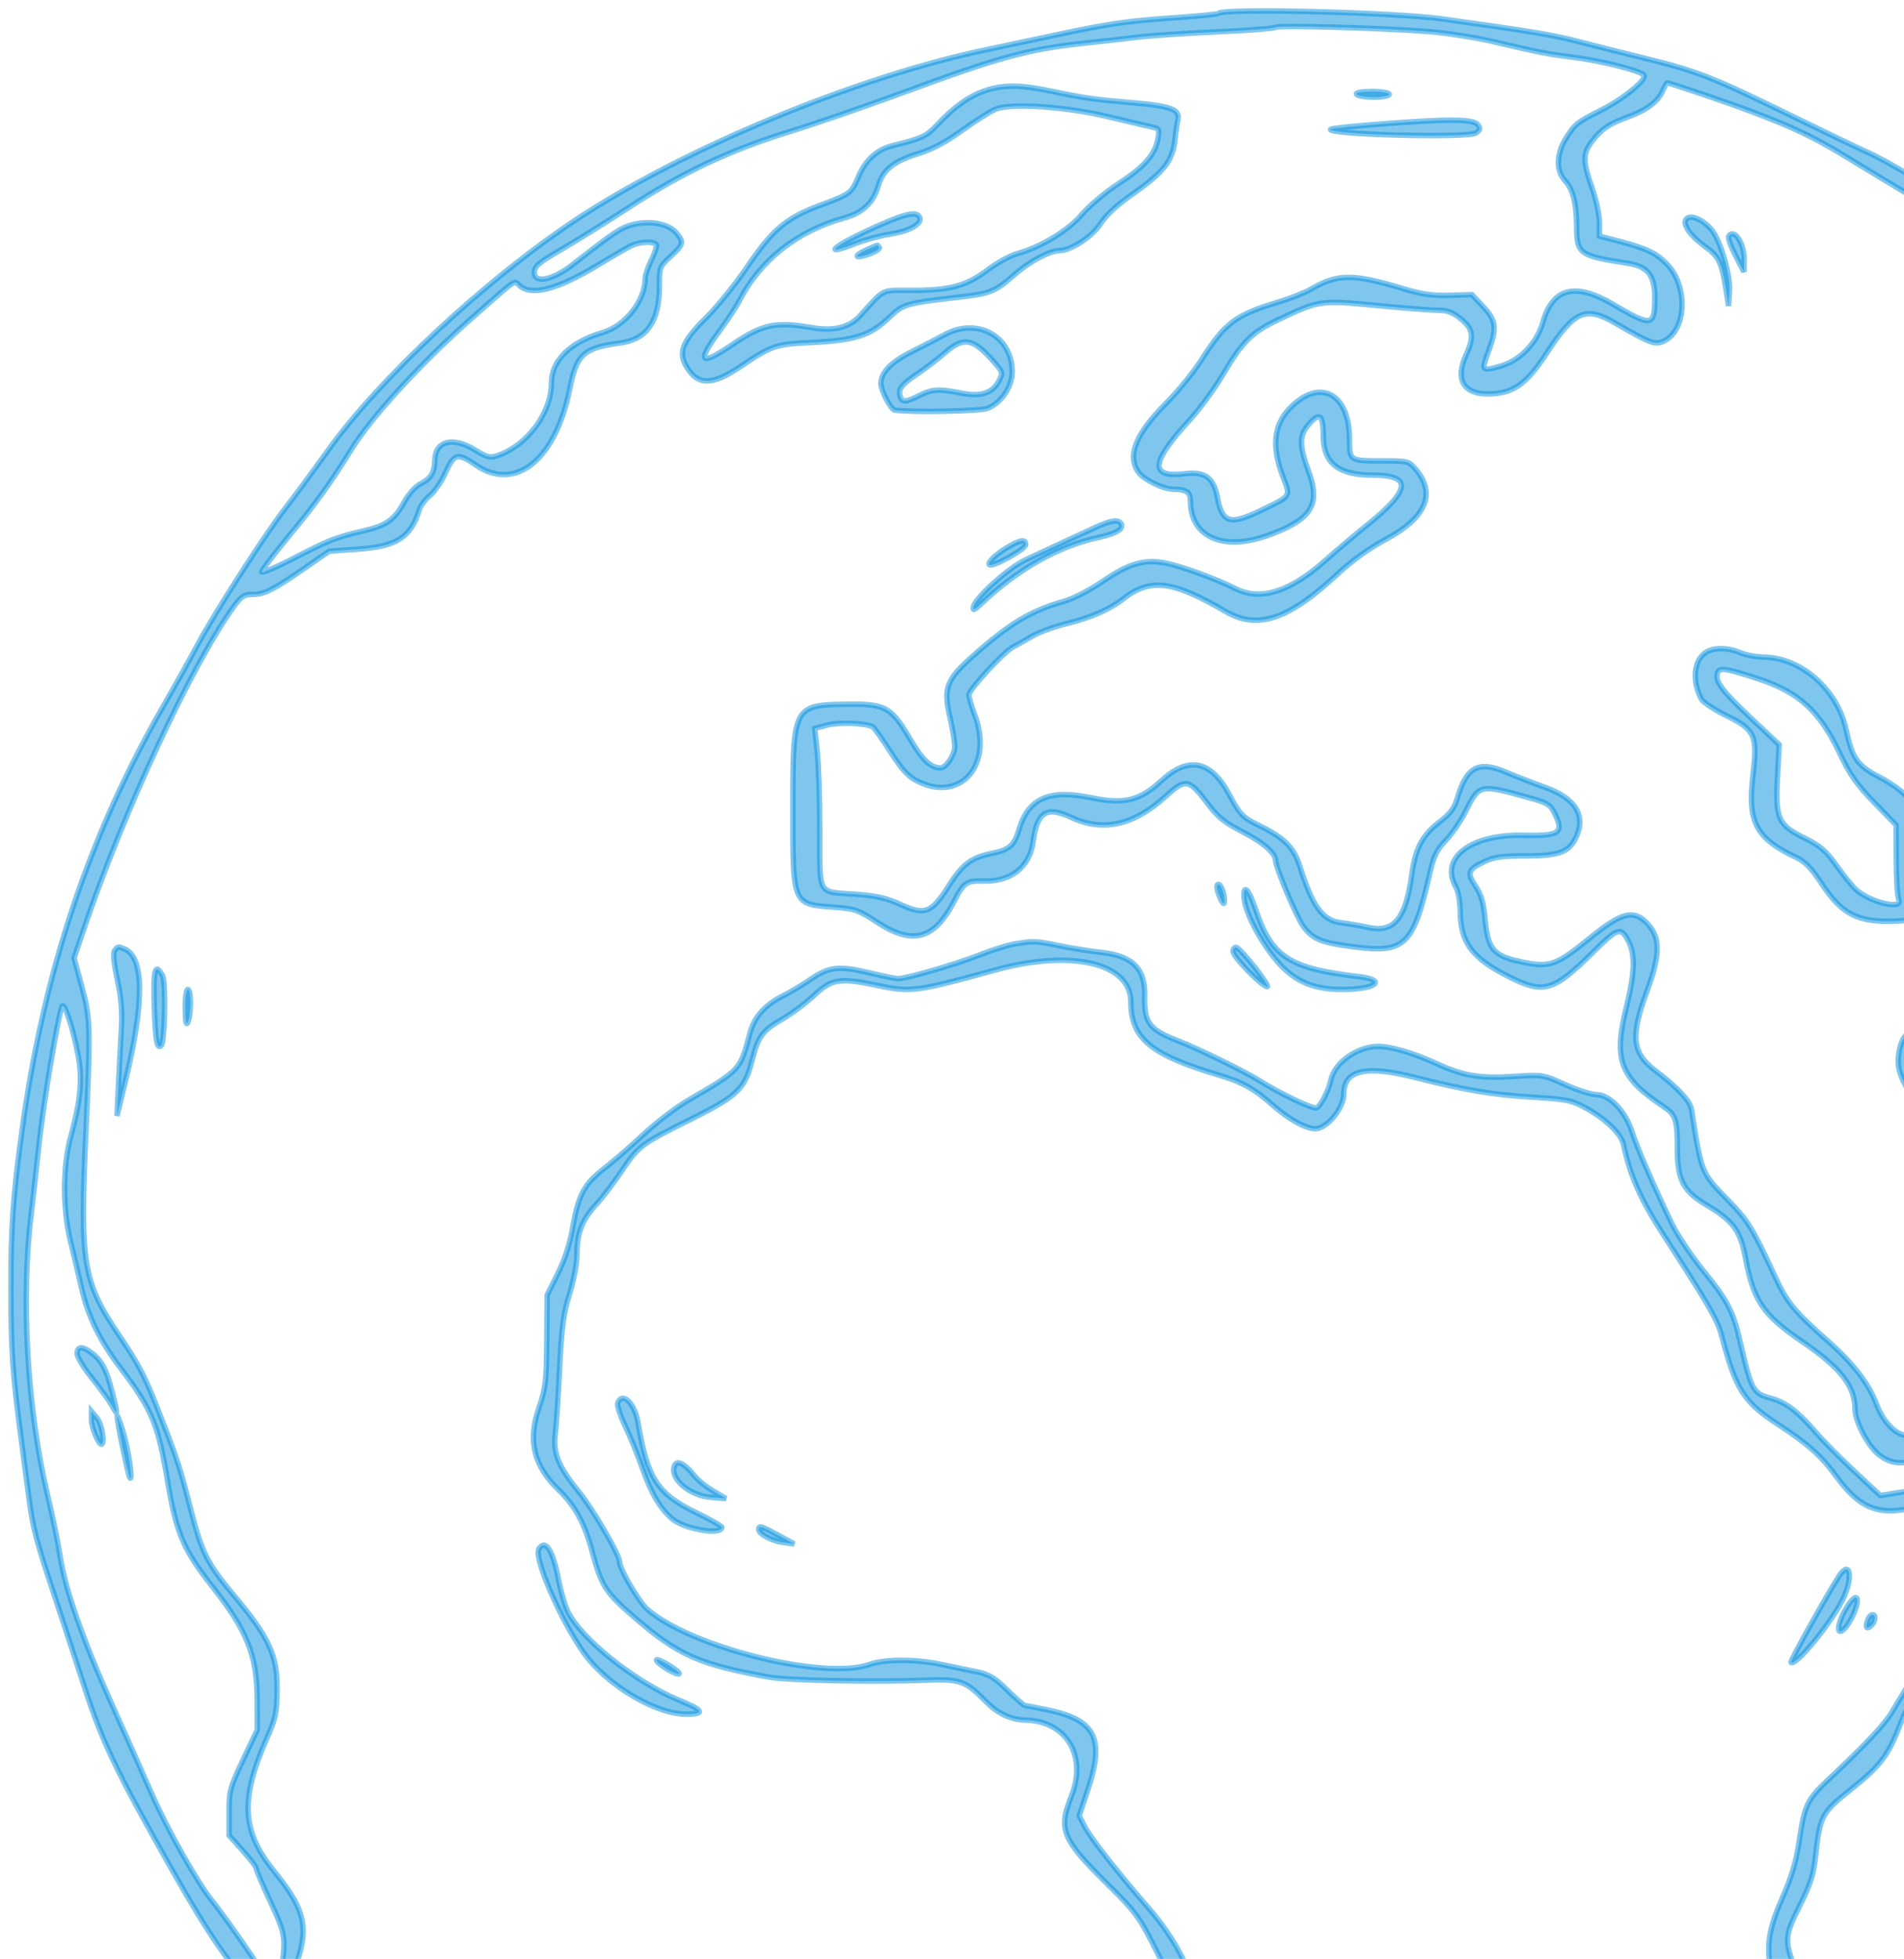 <svg width="174" height="179" viewBox="0 0 174 179" fill="none" xmlns="http://www.w3.org/2000/svg">
<path fill-rule="evenodd" clip-rule="evenodd" d="M111.336 1.225C111.26 1.3 109.518 1.475 107.464 1.614C102.924 1.922 101.292 2.162 95.943 3.31C93.659 3.8 91.148 4.334 90.363 4.495C78.34 6.969 62.197 13.669 52.339 20.276C44.133 25.776 34.605 34.678 29.936 41.209C28.609 43.066 26.885 45.403 26.105 46.403C24.274 48.751 19.697 55.867 18.088 58.867C17.398 60.153 15.969 62.711 14.911 64.551C8.14 76.329 3.997 88.769 2.015 103.274C1.181 109.375 0.994 112.054 1 117.816C1.007 123.547 1.145 125.535 1.98 131.839C2.189 133.41 2.489 135.689 2.649 136.903C3.015 139.689 3.284 140.715 5.036 145.992C5.818 148.348 6.99 151.923 7.641 153.934C9.354 159.228 10.546 161.721 15.826 171.051C18.994 176.65 21.005 179.584 23.654 182.472C24.936 183.869 26.833 186.125 27.871 187.486C30.442 190.856 32.248 192.96 34.939 195.721C36.191 197.007 37.528 198.409 37.911 198.838C40.104 201.297 43.732 204.198 50.782 209.13C60.359 215.831 64.817 218.151 75.179 221.831C76.464 222.287 79.092 223.304 81.019 224.091C86.154 226.189 88.494 226.932 91.468 227.409C92.93 227.644 96.112 228.169 98.538 228.577C106.339 229.887 107.848 230 117.485 230C126.746 230 128.178 229.901 135.005 228.791C138.114 228.286 147.678 226.054 151.485 224.945C152.484 224.655 154.937 223.606 156.936 222.615C160.956 220.622 161.974 220.176 164.074 219.49C170.867 217.268 178.831 212.874 184.96 207.965C186.413 206.801 188.644 205.121 189.918 204.231C193.552 201.693 197.131 198.341 201.126 193.735C203.152 191.4 205.505 188.745 206.356 187.836C209.233 184.762 213.429 178.273 215.448 173.778C215.929 172.707 217.298 169.813 218.489 167.348C223.319 157.356 225.143 152.241 226.615 144.564C227.129 141.886 227.974 138.11 229.782 130.411C230.68 126.583 231.147 117.062 230.959 106.39C230.798 97.279 230.332 93.808 228.556 88.472C228.033 86.9 227.439 84.972 227.236 84.187C224.894 75.103 222.087 68.903 214.956 57.05C208.813 46.84 207.269 44.819 199.546 36.881C196.952 34.215 193.487 30.636 191.846 28.927C189.577 26.565 188.145 25.342 185.876 23.831C184.234 22.738 181.548 20.855 179.906 19.646C176.53 17.161 172.91 14.926 170.505 13.841C169.609 13.437 166.598 11.991 163.814 10.627C156.451 7.02 155.087 6.488 150.058 5.26C148.274 4.824 145.724 4.181 144.392 3.832C141.956 3.194 140.3 2.917 131.817 1.732C127.42 1.118 111.828 0.731 111.336 1.225ZM116.538 2.499C116.446 2.599 114.051 2.783 111.218 2.909C108.384 3.035 105.073 3.26 103.859 3.409C102.646 3.557 100.485 3.802 99.058 3.954C93.944 4.497 91.431 5.183 82.447 8.491C79.03 9.749 74.585 11.28 72.324 11.977C66.722 13.704 62.398 15.738 57.4 18.998C55.473 20.255 52.758 21.946 51.366 22.756C49.202 24.016 48.835 24.326 48.835 24.898C48.835 25.956 50.53 25.601 52.367 24.158C56.012 21.294 56.721 20.817 57.737 20.543C59.309 20.119 61.035 20.413 61.748 21.226C62.535 22.123 62.497 22.309 61.293 23.42C60.267 24.368 60.255 24.401 60.255 26.245C60.255 29.366 59.095 31.023 56.685 31.343C53.328 31.79 52.694 32.361 52.076 35.496C50.792 42.015 47.11 44.997 43.455 42.478C41.81 41.344 41.491 41.431 40.699 43.222C40.363 43.981 39.735 44.901 39.302 45.265C38.869 45.629 38.43 46.209 38.325 46.554C37.554 49.092 36.294 49.92 32.818 50.172L30.081 50.37L27.843 51.919C24.963 53.913 24.145 54.323 23.047 54.323C22.274 54.323 22.03 54.492 21.273 55.556C17.431 60.954 11.327 74.098 7.71 84.761L6.767 87.542L7.444 90.03C8.271 93.065 8.292 93.78 7.853 103.403C7.303 115.483 7.56 117.074 10.852 121.971C12.803 124.873 13.242 125.733 14.727 129.56C16.264 133.521 16.442 134.076 17.431 137.937C18.448 141.912 18.944 142.892 21.434 145.862C24.58 149.612 25.346 151.276 25.32 154.302C25.301 156.532 25.211 156.968 24.386 158.846C21.926 164.446 22.088 167.354 25.062 171.008C27.777 174.342 28.219 176.016 27.2 179.102C26.964 179.816 26.667 181.16 26.541 182.088C26.258 184.164 26.041 183.841 31.777 189.884C34.093 192.323 36.572 194.992 37.285 195.814C37.999 196.637 39.109 197.738 39.751 198.262C40.393 198.786 41.213 199.48 41.572 199.805C51.96 209.201 51.139 208.656 65.706 215.823C68.632 217.263 72.253 219.083 73.752 219.867C77.413 221.782 79.727 222.588 85.705 224.027C88.481 224.695 92.095 225.597 93.737 226.03C99.763 227.622 101.805 227.845 114.371 228.289C124.028 228.63 129.395 228.198 138.898 226.317C143.086 225.487 144.312 225.162 147.534 224.023C148.994 223.507 151.356 222.741 152.784 222.321C158.323 220.689 159.712 220.123 165.112 217.288C171.702 213.829 171.699 213.831 176.532 210.923C178.602 209.678 180.996 208.271 181.853 207.795C185.84 205.582 186.926 204.728 192.751 199.225C194.037 198.009 195.907 196.36 196.907 195.559C199.172 193.744 201.027 191.786 203.646 188.45C204.767 187.022 206.363 185.02 207.193 184.001C208.023 182.982 209.561 180.644 210.61 178.807C211.659 176.969 213.428 174.078 214.54 172.382C217.064 168.531 218.303 165.745 220.755 158.409C226.554 141.061 226.316 142.072 229.271 122.231C229.931 117.802 229.31 99.16 228.481 98.535C227.355 97.685 226.916 97.066 226.37 95.558C225.497 93.147 224.116 90.508 223.63 90.321C222.664 89.951 222.558 90.641 223.204 93.102C223.382 93.779 223.377 94.607 223.188 95.699C223.036 96.58 222.882 98.937 222.846 100.936C222.793 103.878 222.652 105.056 222.107 107.107C221.229 110.412 221.251 110.933 222.333 112.626C224.907 116.651 225.587 119.09 225.585 124.285C225.583 129.366 225.136 130.757 223.506 130.757C222.27 130.757 221.434 129.71 221.434 128.164C221.434 127.515 221.25 126.352 221.025 125.578L220.616 124.171L219.882 124.694C218.88 125.407 218.114 125.352 216.714 124.463C215.343 123.593 215.249 123.383 213.659 117.596C211.12 108.354 207.158 102.095 204.137 102.552C202.398 102.815 200.417 100.972 200.407 99.083C200.399 97.654 200.067 97.525 198.71 98.424C195.775 100.369 192.07 101.069 190.081 100.055C188.736 99.367 187.831 99.368 185.524 100.055C182.409 100.983 180.952 100.541 177.285 97.555C175.183 95.843 174.868 95.676 174.589 96.127C174.353 96.509 174.753 97.113 176.898 99.619C178.024 100.934 179.308 102.801 179.922 104.017C181.7 107.536 182.249 107.679 184.549 105.226C186.396 103.256 187.301 102.884 190.245 102.884C193.792 102.884 194.728 103.873 194.166 107.028C193.872 108.682 193.887 108.786 194.736 110.934C196.653 115.782 195.698 119.499 192.076 121.295C191.191 121.734 190.332 122.542 189.107 124.09C186.37 127.547 185.501 128.194 181.983 129.395C179.145 130.364 178.66 130.631 177.017 132.132C174.89 134.076 172.676 134.179 171.18 132.406C170.296 131.358 169.537 129.705 169.53 128.809C169.512 126.641 168.24 125.013 164.646 122.559C161.118 120.152 160.224 118.827 159.514 114.959C159.056 112.463 158.386 111.55 155.961 110.117C153.846 108.867 153.305 107.852 153.292 105.111C153.279 102.222 153.166 101.884 151.945 101.066C148.034 98.447 147.443 96.833 148.631 92.028C149.395 88.939 149.449 87.249 148.825 86.02C148.136 84.664 147.869 84.746 145.567 87.023C141.947 90.605 141.088 90.854 137.892 89.249C134.522 87.557 133.471 86.147 133.444 83.278C133.436 82.421 133.262 81.428 133.058 81.07C131.534 78.403 134.369 76.219 139.214 76.33C142.523 76.405 142.947 76.117 142.093 74.375C141.66 73.492 141.463 73.373 139.547 72.843C135.214 71.645 135.173 71.655 133.919 74.173C133.488 75.039 132.682 76.217 132.128 76.791C131.32 77.628 131.038 78.195 130.705 79.648C129.153 86.424 128.449 87.12 123.743 86.528C120.759 86.153 119.975 85.835 119.098 84.641C118.504 83.832 116.583 79.276 116.571 78.647C116.558 77.953 115.447 76.983 113.545 76.007C111.913 75.169 111.302 74.675 110.381 73.453C108.654 71.16 108.345 71.105 106.531 72.766C103.645 75.406 100.807 76.046 97.929 74.706C95.619 73.63 94.775 74.164 94.408 76.934C94.1 79.258 92.349 80.611 89.775 80.513C88.351 80.46 88.056 80.665 87.226 82.29C85.402 85.86 83.436 86.41 80.156 84.27C78.439 83.149 78.132 83.042 76.217 82.899C72.392 82.612 72.453 82.762 72.458 73.718C72.463 64.49 72.505 64.412 77.466 64.353C80.915 64.311 81.438 64.603 83.158 67.518C84.315 69.479 85.039 70.164 85.957 70.164C86.459 70.164 87.248 68.986 87.251 68.232C87.253 67.795 87.058 66.595 86.817 65.566C86.191 62.885 86.473 62.117 88.872 59.981C92.23 56.991 94.204 55.8 97.196 54.959C98.084 54.71 99.551 53.957 100.751 53.134C103.186 51.466 104.619 51.058 106.6 51.47C108.08 51.777 111.269 52.949 112.924 53.794C115.174 54.942 117.904 54.082 121.119 51.211C122.118 50.319 123.812 48.884 124.882 48.024C128.95 44.755 129.107 43.416 125.424 43.416C122.334 43.416 120.955 42.34 120.934 39.912C120.916 37.916 120.638 37.641 119.688 38.681C118.712 39.749 118.693 40.612 119.591 43.081C120.699 46.125 119.876 47.449 115.99 48.882C111.82 50.419 108.791 49.117 108.791 45.789C108.791 44.977 108.429 44.718 107.277 44.709C106.293 44.701 104.523 43.84 104.023 43.127C102.986 41.645 103.792 39.642 106.532 36.886C107.618 35.794 109.054 34.041 109.723 32.991C111.955 29.486 112.876 28.788 116.836 27.599C117.907 27.277 119.25 26.744 119.821 26.414C122.293 24.987 123.633 24.988 128.386 26.421C129.952 26.893 130.962 27.032 132.491 26.987L134.519 26.926L135.54 28.02C136.74 29.304 136.819 29.984 136.018 32.128C135.351 33.91 135.393 33.958 137.171 33.441C138.916 32.933 140.471 31.323 140.983 29.491C141.88 26.287 143.943 25.761 147.464 27.837C150.975 29.907 151.226 29.861 151.226 27.15C151.226 25.177 150.576 24.343 148.825 24.072C144.32 23.374 144.092 23.213 144.083 20.73C144.074 18.595 143.739 17.271 143.008 16.492C142.184 15.616 142.224 14.03 143.104 12.635C143.933 11.32 144.119 11.172 146.307 10.074C148.337 9.057 150.496 7.299 150.236 6.877C149.992 6.482 146.431 5.573 143.829 5.242C141.321 4.922 140.702 4.802 136.562 3.827C134.92 3.44 132.234 3.017 130.592 2.888C126.319 2.551 116.737 2.286 116.538 2.499ZM151.918 8.356C151.498 9.306 150.45 10.078 148.721 10.71C147.011 11.336 146.351 11.785 145.496 12.907C144.629 14.044 144.628 14.714 145.489 17.157C145.861 18.211 146.165 19.638 146.165 20.328V21.583L147.268 21.864C150.394 22.663 151.249 23.039 152.284 24.076C154.299 26.092 154.165 30.164 152.051 31.169C151.26 31.545 150.805 31.376 147.624 29.528C144.892 27.941 143.881 28.384 141.337 32.284C139.487 35.122 138.28 35.964 136.015 35.997C133.75 36.03 132.961 34.677 133.961 32.473C134.737 30.762 134.646 30.083 133.518 29.152C132.79 28.552 132.293 28.355 131.507 28.358C130.932 28.36 128.379 28.162 125.831 27.917C120.622 27.415 120.581 27.421 116.707 29.268C114.394 30.371 113.519 31.244 111.796 34.173C111.03 35.476 109.655 37.358 108.74 38.356C105.091 42.335 104.997 43.701 108.4 43.275C110.083 43.065 110.929 43.691 111.237 45.379C111.682 47.812 112.388 48.029 115.277 46.621C118.068 45.261 117.951 45.45 117.215 43.492C116.206 40.811 116.4 38.863 117.826 37.355C120.549 34.477 123.325 35.88 123.325 40.134C123.325 42.133 123.301 42.118 126.438 42.118C128.671 42.118 128.747 42.138 129.391 42.904C131.25 45.115 130.327 47.299 126.71 49.246C125.139 50.091 123.573 51.211 122.306 52.393C117.787 56.613 114.938 57.584 112.035 55.892C107.106 53.019 105.115 52.786 102.561 54.783C101.392 55.697 99.612 56.469 97.5 56.977C96.358 57.252 94.898 57.79 94.256 58.172C93.614 58.554 92.854 58.984 92.568 59.127C91.751 59.536 88.546 63.016 88.546 63.495C88.546 63.732 88.779 64.54 89.065 65.292C90.792 69.838 87.864 73.332 83.926 71.424C83.006 70.979 82.498 70.437 81.392 68.722C80.631 67.541 79.901 66.51 79.77 66.429C79.201 66.077 76.658 65.974 75.598 66.26L74.459 66.567L74.684 68.69C74.809 69.858 74.912 73.125 74.915 75.95C74.92 81.941 74.653 81.463 78.134 81.712C80.103 81.852 80.993 82.055 82.349 82.672C84.526 83.663 85.144 83.421 86.688 80.975C87.967 78.95 88.739 78.369 90.694 77.965C92.236 77.646 92.687 77.254 93.097 75.877C93.98 72.915 95.846 72.09 99.807 72.909C102.745 73.517 104.18 73.157 106.171 71.313C108.59 69.073 110.658 69.486 112.294 72.537C113.347 74.499 113.524 74.68 115.189 75.495C117.353 76.555 118.25 77.462 118.771 79.121C119.933 82.817 120.864 84.109 122.511 84.312C123.173 84.394 124.322 84.592 125.064 84.752C127.4 85.255 128.463 83.959 129.017 79.934C129.354 77.484 129.972 76.323 131.602 75.072C132.512 74.373 132.905 73.848 133.159 72.994C134.034 70.05 135.087 69.478 137.633 70.562C138.543 70.949 140.162 71.578 141.231 71.959C144.044 72.963 145.007 74.627 143.955 76.664C143.319 77.895 142.377 78.214 139.382 78.214C137.203 78.214 136.521 78.313 135.585 78.767C134.13 79.471 134.037 79.758 134.862 81.004C135.354 81.748 135.579 82.507 135.695 83.819C135.968 86.87 136.456 87.405 139.504 87.986C141.649 88.395 142.336 88.128 145.257 85.748C148.126 83.41 149.249 83.094 150.442 84.287C151.76 85.606 151.776 87.144 150.507 90.584C148.977 94.733 149.139 96.215 151.304 97.858C153.386 99.439 154.457 100.601 154.584 101.418C155.486 107.207 155.464 107.151 157.889 109.642C159.762 111.565 160.107 112.124 162.211 116.647C163.333 119.06 163.929 119.784 167.107 122.6C169.378 124.611 170.782 126.446 171.495 128.333C172.126 130.002 173.313 131.19 174.349 131.19C175.174 131.19 175.462 131.016 179.169 128.293C180.255 127.495 181.557 126.843 182.996 126.378L185.178 125.671L189.096 121.744C191.25 119.583 193.16 117.489 193.338 117.09C193.863 115.914 193.719 113.354 193.007 111.203C192.547 109.814 192.365 108.697 192.365 107.262C192.365 103.347 189.81 103.062 185.973 106.549C182.599 109.615 180.187 109.359 178.351 105.741C177.953 104.955 177.001 103.436 176.236 102.364C173.668 98.768 173.262 97.823 173.551 96.114C174.034 93.254 176.34 93.316 179.69 96.279C182.521 98.783 182.87 98.885 187.368 98.531C189.474 98.366 191.729 98.297 192.379 98.378C194.335 98.622 196.976 98.082 198.23 97.181C200.249 95.73 201.633 96.312 202.383 98.929C202.98 101.013 203.052 101.069 205.073 101.008C207.066 100.948 207.965 101.367 208.676 102.688C209.093 103.463 210.888 106.214 212.54 108.61C213.877 110.549 214.436 112.341 214.806 115.865C215.208 119.702 215.514 120.52 217.162 122.166C218.543 123.544 218.812 123.626 219.487 122.88C220.04 122.269 221.235 122.197 221.691 122.748C221.868 122.961 222.1 123.932 222.207 124.906C222.416 126.808 222.653 127.427 223.453 128.152C223.946 128.598 223.969 128.593 224.123 128.019C224.909 125.083 223.308 117.391 220.946 112.752C219.351 109.621 219.329 107.978 220.833 104.312C221.558 102.546 221.703 99.907 221.181 97.974C220.829 96.669 220.96 95.603 221.734 93.471C222.192 92.208 222.233 91.808 221.996 90.876C221.161 87.585 224.799 87.852 225.747 91.15C226.389 93.386 227.741 95.613 228.456 95.613C228.648 95.613 227.402 88.186 226.889 86.264C226.376 84.347 226.134 83.778 219.994 70.034C219.803 69.605 219.114 67.916 218.464 66.28C216.698 61.838 215.34 59.696 206.403 47.252C202.57 41.915 196.707 35.246 194.046 33.197C192.994 32.387 191.398 30.901 190.497 29.894C187.614 26.671 181.424 21.986 174.753 17.978C172.669 16.727 170.59 15.47 168.513 14.207C165.793 12.546 163.877 11.636 160.051 10.19C157.747 9.319 152.622 7.58 152.361 7.58C152.306 7.58 152.107 7.929 151.918 8.356ZM89.948 8.314C88.52 8.808 87.173 9.78 85.609 11.448C84.66 12.459 84.267 12.641 81.615 13.296C80.153 13.658 79.125 14.574 78.468 16.103C77.789 17.682 77.749 17.712 74.946 18.76C71.846 19.919 70.591 20.978 68.304 24.364C67.256 25.916 65.548 28.026 64.51 29.053C62.351 31.187 61.955 32.181 62.738 33.508C63.767 35.251 65.09 35.242 67.702 33.475C70.508 31.577 70.885 31.449 74.131 31.3C78.069 31.119 79.499 30.672 81.161 29.099C82.608 27.73 82.591 27.735 88.286 27.074C90.481 26.819 91.068 26.557 92.708 25.1C94.044 23.913 95.937 22.901 96.822 22.901C97.862 22.901 99.843 21.604 100.568 20.449C101.034 19.707 102.044 18.761 103.345 17.85C106.407 15.703 107.177 14.717 107.385 12.681C107.445 12.089 107.562 11.306 107.644 10.942C107.855 10.003 107.001 9.683 103.492 9.386C99.945 9.086 99.16 8.974 96.142 8.342C93.202 7.725 91.669 7.719 89.948 8.314ZM123.974 8.618C124.062 8.761 124.77 8.878 125.547 8.878C126.323 8.878 126.959 8.761 126.959 8.618C126.959 8.474 126.262 8.359 125.386 8.359C124.404 8.359 123.874 8.456 123.974 8.618ZM91.012 9.965C90.583 10.126 89.218 10.986 87.978 11.875C86.411 12.999 85.168 13.661 83.907 14.044C81.677 14.722 80.693 15.514 80.262 16.978C79.798 18.554 78.86 19.44 77.148 19.918C72.814 21.127 69.467 23.777 67.548 27.52C67.276 28.05 66.458 29.289 65.731 30.273C63.619 33.128 63.987 33.495 66.942 31.48C69.651 29.633 70.895 29.366 74.147 29.933C76.184 30.288 77.614 29.938 78.609 28.842C80.922 26.297 80.423 26.537 83.4 26.534C86.829 26.53 88.327 26.121 90.251 24.664C91.098 24.024 92.316 23.353 92.958 23.175C95.152 22.565 97.607 21.076 98.886 19.579C99.551 18.8 101.044 17.547 102.202 16.795C104.554 15.267 105.546 14.147 105.811 12.72C105.971 11.852 105.929 11.745 105.378 11.631C105.042 11.562 103.191 11.127 101.264 10.665C97.402 9.741 92.496 9.405 91.012 9.965ZM125.972 11.348C123.645 11.528 121.679 11.737 121.604 11.812C121.117 12.299 134.22 12.636 134.879 12.153C135.3 11.845 135.322 11.728 135.028 11.373C134.607 10.865 132.289 10.859 125.972 11.348ZM80.224 20.635C76.413 22.319 74.8 23.571 78.115 22.271C78.994 21.926 80.496 21.523 81.452 21.374C83.209 21.1 84.377 20.389 84.02 19.811C83.709 19.307 82.764 19.512 80.224 20.635ZM154.066 20.069C153.771 20.547 154.506 21.579 155.805 22.513C157.104 23.447 157.349 23.965 157.767 26.666L157.967 27.965L158.051 26.548C158.135 25.142 157.247 22.062 156.472 21.071C155.669 20.044 154.406 19.519 154.066 20.069ZM157.981 21.593C157.896 21.73 158.176 22.519 158.602 23.346L159.377 24.849L159.39 23.736C159.407 22.232 158.468 20.804 157.981 21.593ZM57.571 22.51C57.165 22.722 55.837 23.497 54.618 24.234C50.943 26.455 48.567 27.079 47.493 26.107C46.94 25.606 47.414 25.285 43.125 29.062C38.508 33.129 33.937 38.107 32.128 41.04C30.263 44.064 28.797 46.101 26.449 48.928C25.058 50.604 23.919 52.1 23.919 52.251C23.919 52.403 25.233 51.846 26.839 51.014C30.027 49.362 30.744 49.081 33.252 48.5C35.314 48.022 36.05 47.499 36.937 45.881C37.353 45.122 37.964 44.448 38.479 44.182C39.395 43.708 39.704 43.184 39.733 42.053C39.778 40.279 41.372 39.864 43.384 41.103C44.526 41.806 44.787 41.872 45.476 41.632C48.214 40.677 50.392 37.73 50.392 34.981C50.392 32.946 52.117 31.251 55.064 30.39C57.148 29.781 58.958 27.481 58.958 25.439C58.958 25.172 59.191 24.47 59.477 23.878C59.762 23.287 59.996 22.65 59.996 22.463C59.996 21.996 58.5 22.025 57.571 22.51ZM79.287 22.785C77.993 23.352 78.022 23.697 79.325 23.253C79.972 23.032 80.435 22.746 80.355 22.617C80.275 22.488 80.187 22.391 80.16 22.403C80.133 22.414 79.74 22.587 79.287 22.785ZM86.34 30.576C85.626 30.962 84.269 31.663 83.324 32.134C81.442 33.072 80.5 34.044 80.5 35.046C80.5 35.672 81.4 37.414 81.754 37.472C83.153 37.702 89.614 37.582 90.263 37.313C91.544 36.785 92.524 35.301 92.503 33.924C92.455 30.694 89.294 28.977 86.34 30.576ZM86.349 32.242C85.694 32.809 84.606 33.643 83.932 34.096C82.398 35.126 82.077 35.517 82.245 36.157C82.412 36.797 82.731 36.794 84.004 36.145C85.174 35.548 85.811 35.511 87.847 35.92C89.635 36.279 90.713 35.927 91.299 34.793C91.68 34.055 91.664 34.005 90.721 32.947C88.885 30.889 88.064 30.757 86.349 32.242ZM100.096 48.2C95.91 50.133 95.03 50.541 93.737 51.148C92.18 51.879 89.202 54.549 88.975 55.417C88.86 55.857 89.014 55.789 89.793 55.054C93.063 51.969 96.795 49.881 100.418 49.108C102.008 48.77 102.735 48.321 102.447 47.856C102.188 47.436 101.549 47.529 100.096 48.2ZM201.093 49.075C200.905 49.38 201.645 50.058 201.894 49.809C201.989 49.714 201.883 49.453 201.659 49.228C201.416 48.985 201.187 48.923 201.093 49.075ZM92.18 49.948C91.071 50.586 90.207 51.398 90.416 51.606C90.679 51.869 93.737 50.183 93.737 49.775C93.737 49.263 93.283 49.314 92.18 49.948ZM195.608 49.65C195.376 50.026 196.198 51.066 198.46 53.258C199.551 54.315 200.908 55.863 201.475 56.699C202.77 58.608 203.247 58.692 202.144 56.817C201.69 56.046 200.852 54.559 200.281 53.511C198.619 50.465 196.292 48.542 195.608 49.65ZM200.411 52.072C200.411 52.775 201.979 54.71 202.424 54.557C203.017 54.352 201.363 51.466 200.652 51.466C200.519 51.466 200.411 51.739 200.411 52.072ZM155.836 59.654C154.774 60.398 154.615 62.261 155.477 63.87C155.633 64.163 156.653 64.843 157.744 65.382C160.428 66.709 160.632 67.177 160.184 70.981C159.692 75.165 160.491 76.635 164.203 78.376C164.965 78.734 165.562 79.354 166.457 80.717C168.218 83.397 169.592 84.184 172.509 84.184C175.823 84.184 176.272 83.586 175.083 80.76C174.499 79.371 174.448 79.029 174.684 78.106C175.7 74.132 175.114 72.785 171.548 70.898C169.719 69.931 169.259 69.247 168.711 66.681C167.93 63.022 164.592 60.08 161.186 60.047C160.525 60.041 159.565 59.861 159.053 59.647C157.857 59.147 156.556 59.15 155.836 59.654ZM156.977 61.453C156.683 62.218 157.27 63.031 159.931 65.541L162.598 68.055L162.439 71.018C162.235 74.832 162.481 75.383 164.933 76.594C166.338 77.289 166.857 77.734 167.804 79.061C168.44 79.952 169.235 80.938 169.57 81.253C170.866 82.468 174.003 83.2 173.518 82.174C173.4 81.924 173.298 80.296 173.292 78.556L173.281 75.392L171.289 73.343C169.679 71.688 169.067 70.813 168.098 68.779C166.277 64.958 164.374 63.233 160.637 62.015C157.735 61.07 157.158 60.981 156.977 61.453ZM111.27 81.395C111.558 82.337 111.888 82.853 111.894 82.369C111.901 81.678 111.592 80.811 111.338 80.811C111.202 80.811 111.172 81.074 111.27 81.395ZM113.693 81.525C113.542 82.551 114.372 84.569 115.802 86.654C117.674 89.382 119.544 90.413 122.629 90.417C125.731 90.421 126.86 89.559 124.169 89.242C117.791 88.488 116.217 87.46 114.735 83.083C114.217 81.551 113.785 80.905 113.693 81.525ZM92.684 86.266C92.033 86.376 90.596 86.829 89.49 87.272C87.456 88.087 82.773 89.448 82.057 89.432C81.843 89.428 80.634 89.178 79.37 88.876C76.648 88.227 75.756 88.334 74.041 89.514C73.364 89.98 72.219 90.661 71.498 91.027C69.9 91.837 68.93 92.941 68.542 94.391C67.621 97.828 67.711 97.731 62.851 100.567C61.78 101.192 59.963 102.582 58.812 103.657C57.662 104.731 56.045 106.134 55.219 106.773C53.386 108.192 52.854 109.185 52.341 112.148C52.078 113.674 51.62 115.091 50.974 116.388L50.003 118.335L49.968 122.49C49.936 126.273 49.87 126.83 49.23 128.712C48.223 131.67 48.78 133.96 51.033 136.124C52.542 137.574 53.428 139.196 54.111 141.764C54.946 144.904 55.33 145.506 57.934 147.756C61.98 151.253 63.815 152.072 70.248 153.251C71.936 153.561 79.922 153.721 84.542 153.538C87.755 153.411 88.237 153.58 90.103 155.489C91.167 156.577 92.389 157.15 93.704 157.178C97.441 157.256 99.368 160.431 97.913 164.114C96.697 167.192 97.038 168.037 101.128 172.09C103.932 174.869 104.063 175.05 105.921 178.746C108.068 183.016 108.044 182.756 106.612 186.113C106.138 187.225 105.946 188.141 105.942 189.312C105.937 190.654 105.818 191.106 105.289 191.8C104.138 193.31 103.986 196.955 104.993 198.899C105.197 199.294 105.872 200.191 106.494 200.892C107.114 201.594 108.265 203.464 109.05 205.047C110.39 207.751 110.552 207.962 111.689 208.498C113.278 209.248 114.493 210.494 115.774 212.69C117.725 216.033 118.074 216.208 123.585 216.609C125.655 216.759 127.756 217 128.255 217.144C130.066 217.666 131.591 217.472 133.331 216.498C134.222 216 135.927 215.254 137.12 214.842C140.382 213.713 140.449 213.675 142.402 211.822C143.401 210.874 144.511 209.94 144.868 209.746C146.745 208.727 149.583 205.3 151.387 201.873C153.106 198.611 153.627 198.099 156.898 196.47C162.582 193.639 164.215 191.801 165.121 187.217C165.53 185.144 165.246 183.23 164.038 179.928C163.058 177.249 163.084 176.915 164.486 174.117C165.466 172.162 165.726 171.339 165.921 169.573C166.323 165.934 166.475 165.646 169.121 163.537C171.851 161.361 172.577 160.401 173.673 157.519C174.263 155.967 174.961 154.806 176.325 153.105C180.499 147.901 182.054 145.358 183.298 141.698C185.25 135.956 182.749 133.137 177.689 135.376C177.021 135.672 175.432 136.082 174.157 136.287L171.84 136.661L169.45 134.431C168.135 133.205 166.533 131.586 165.891 130.832C164.346 129.021 163.177 128.131 161.889 127.787C160.183 127.33 160.056 127.098 158.996 122.49C158.38 119.812 157.881 118.857 155.671 116.128C154.572 114.771 153.279 112.843 152.797 111.843C151.145 108.414 149.591 104.831 149.136 103.403C148.544 101.542 147.094 100.028 145.904 100.028C145.441 100.028 144.148 99.614 143.031 99.11C141.004 98.194 140.992 98.192 138.321 98.365C135.237 98.564 133.741 98.316 131.309 97.202C129.16 96.217 127.105 95.611 125.938 95.619C124.018 95.631 121.946 97.112 121.619 98.706C121.427 99.646 120.675 101.103 120.311 101.243C119.994 101.365 116.958 99.92 115.203 98.811C113.82 97.937 109.518 95.828 107.623 95.094C105.014 94.084 104.544 93.447 104.61 91.017C104.679 88.532 103.519 87.353 100.696 87.036C99.605 86.914 97.832 86.632 96.755 86.409C94.638 85.972 94.458 85.965 92.684 86.266ZM10.486 86.849C10.309 87.07 10.385 87.919 10.723 89.51C11.103 91.293 11.187 92.433 11.077 94.314C10.998 95.671 10.879 97.95 10.813 99.378L10.694 101.975L11.477 98.729C13.224 91.488 13.171 87.396 11.319 86.685C10.771 86.475 10.787 86.472 10.486 86.849ZM112.684 86.942C112.684 87.429 115.332 90.159 115.805 90.159C116.136 90.159 113.446 86.735 112.996 86.585C112.824 86.528 112.684 86.688 112.684 86.942ZM91.012 88.627C83.664 90.641 83.237 90.697 80.111 90.034C76.781 89.329 75.999 89.45 74.45 90.911C73.709 91.61 72.389 92.6 71.516 93.11C69.64 94.207 69.295 94.677 68.734 96.897C68.079 99.487 67.396 100.147 63.211 102.235C58.535 104.568 58.384 104.68 56.815 107.007C56.089 108.084 55.049 109.448 54.504 110.04C53.207 111.448 52.728 112.654 52.728 114.516C52.728 115.425 52.455 116.916 52.049 118.225C51.487 120.038 51.331 121.213 51.138 125.087C51.011 127.658 50.839 130.296 50.757 130.949C50.526 132.782 50.996 133.977 52.843 136.247C54.214 137.932 56.622 142.073 56.622 142.747C56.622 143.365 58.395 146.388 59.143 147.044C63.113 150.532 75.303 153.562 79.462 152.094C80.847 151.605 83.635 151.595 85.899 152.07C86.855 152.27 88.307 152.57 89.125 152.736C90.388 152.993 90.829 153.251 92.056 154.449C92.85 155.225 93.583 155.86 93.684 155.86C93.784 155.86 94.735 156.041 95.796 156.263C100.111 157.164 100.963 158.865 99.425 163.507L98.624 165.922L99.147 166.947C99.652 167.937 102.156 171.127 104.998 174.399C107.512 177.295 109.113 180.496 109.261 182.924C109.364 184.621 109.333 184.726 108.152 186.69C107.005 188.597 106.947 188.783 107.115 190.008C107.403 192.112 107.333 192.455 106.317 193.932C105.006 195.836 105.138 196.668 107.072 198.698C107.991 199.661 108.907 201.028 109.669 202.572C111.252 205.776 113.267 208.638 114.532 209.475C115.104 209.853 116.411 211.02 117.437 212.067C119.661 214.337 119.959 214.506 122.806 215.104C126.788 215.94 130.845 215.78 132.774 214.709C133.644 214.227 135.381 213.5 136.634 213.096C138.192 212.592 139.298 212.041 140.127 211.355C140.795 210.803 141.697 210.169 142.131 209.945C144.244 208.859 147.247 205.447 150.021 200.98C151.02 199.373 152.215 197.673 152.678 197.201C153.397 196.47 156.311 194.553 156.705 194.553C156.971 194.553 160.036 192.37 161.021 191.48C163.562 189.183 164.203 187.306 163.299 184.81C161.203 179.026 161.137 177.395 162.844 173.516C163.756 171.443 164.139 170.149 164.442 168.128C164.921 164.92 165.15 164.444 167.094 162.612C170.711 159.204 172.332 157.464 173.022 156.249C173.428 155.535 174.732 153.413 175.919 151.532C180.79 143.82 182.786 138.514 181.454 136.819C180.742 135.914 180.22 135.939 177.23 137.022C172.311 138.803 170.377 138.379 167.855 134.968C166.363 132.949 165.271 131.976 162.336 130.055C159.334 128.088 158.594 126.898 157.312 121.971C156.964 120.635 156.07 119.091 152.103 112.975C149.921 109.61 148.977 107.49 148.365 104.578C148.162 103.613 146.702 102.208 144.873 101.219C143.619 100.541 143.127 100.442 140.084 100.261C136.388 100.041 133.936 99.629 129.184 98.428C124.801 97.32 122.806 97.794 122.806 99.946C122.806 101.27 121.27 103.144 120.184 103.144C119.362 103.144 117.793 102.286 116.447 101.1C114.597 99.469 113.596 98.904 111.386 98.243C105.116 96.368 103.349 94.892 103.342 91.527C103.336 88.001 97.93 86.73 91.012 88.627ZM14.099 91.965C14.197 95.107 14.344 95.931 14.735 95.539C15.063 95.211 15.17 89.749 14.86 89.168C14.177 87.892 13.994 88.568 14.099 91.965ZM16.929 92.172C16.942 93.392 17.015 93.767 17.17 93.406C17.484 92.676 17.484 90.419 17.17 90.419C17.021 90.419 16.919 91.165 16.929 92.172ZM5.663 91.977C5.286 92.903 3.938 101.011 3.549 104.702C3.315 106.916 3.008 109.662 2.866 110.804C1.898 118.604 2.469 128.674 4.324 136.513C4.798 138.513 5.323 141.071 5.492 142.198C5.941 145.189 7.564 149.832 10.22 155.73C11.507 158.587 13.13 162.233 13.828 163.833C15.224 167.035 18.008 171.986 19.338 173.633C20.599 175.193 23.739 179.717 24.441 180.984C25.261 182.464 25.337 182.408 25.692 180.076C26.149 177.071 26.104 176.782 24.697 173.753C23.984 172.217 23.4 170.847 23.4 170.709C23.4 170.571 22.845 169.841 22.167 169.086L20.934 167.715V165.618C20.934 163.642 21.008 163.363 22.224 160.794L23.514 158.067L23.499 155.211C23.478 151.241 22.576 148.993 19.386 144.953C16.787 141.663 16.116 140.097 15.353 135.55C14.438 130.093 13.928 128.851 11.042 125.049C9.119 122.516 8.044 120.314 7.449 117.686C7.131 116.299 6.803 114.914 6.464 113.531C5.707 110.457 5.714 106.586 6.482 103.793C7.362 100.594 7.543 98.662 7.162 96.544C6.718 94.073 5.867 91.479 5.663 91.977ZM7.048 123.695C7.048 124.001 7.672 125.023 8.434 125.967C9.196 126.911 10.009 128.035 10.24 128.463C10.775 129.454 10.779 129.275 10.263 127.251C9.739 125.191 9.32 124.37 8.446 123.682C7.563 122.987 7.048 122.992 7.048 123.695ZM56.456 128.203C56.374 128.417 56.672 129.349 57.119 130.276C57.565 131.202 58.29 132.984 58.729 134.236C59.504 136.447 60.335 137.853 61.417 138.783C62.523 139.736 65.965 140.32 65.965 139.556C65.965 139.449 64.908 138.85 63.617 138.224C60.073 136.507 59.152 135.081 58.313 130.021C58.017 128.235 56.873 127.115 56.456 128.203ZM8.354 129.71C8.346 130.385 8.982 131.969 9.261 131.969C9.616 131.969 9.315 130.126 8.874 129.596L8.363 128.982L8.354 129.71ZM10.708 129.372C10.647 129.677 11.725 134.916 11.877 135.059C12.173 135.335 11.687 132.185 11.202 130.69C10.945 129.894 10.722 129.301 10.708 129.372ZM188.902 133.202C188.837 133.31 188.791 134.274 188.801 135.345C188.819 137.384 187.861 140.454 186.533 142.616C185.453 144.374 183.505 148.354 183.594 148.622C183.688 148.903 185.34 146.67 188.305 142.254C190.783 138.565 191.32 136.37 190.295 134.111C189.841 133.11 189.21 132.699 188.902 133.202ZM61.636 133.946C61.188 135.113 62.987 136.667 64.973 136.828L66.355 136.941L65.187 136.255C64.544 135.878 63.747 135.226 63.415 134.806C62.556 133.722 61.852 133.381 61.636 133.946ZM218.716 140.591C218.325 141.633 217.252 144.706 216.331 147.42C215.205 150.74 214.078 153.458 212.888 155.73C211.914 157.587 210.273 160.72 209.241 162.693C208.209 164.666 207.413 166.328 207.472 166.387C207.923 166.838 212.067 159.865 214.115 155.211C214.681 153.925 215.856 151.433 216.726 149.672C219.116 144.84 220.111 142.179 220.194 140.403C220.304 138.047 219.638 138.132 218.716 140.591ZM69.339 139.753C69.339 140.18 70.527 140.815 71.583 140.952L72.584 141.082L71.156 140.303C69.593 139.45 69.339 139.373 69.339 139.753ZM190.714 140.467C190.119 141.62 188.731 145.176 188.733 145.544C188.736 146.233 190.938 142.414 191.335 141.03C191.645 139.946 191.195 139.537 190.714 140.467ZM49.245 141.544C48.757 142.335 51.243 148.077 53.36 151.045C55.446 153.969 59.897 156.639 62.688 156.639C64.475 156.639 64.318 156.291 62.124 155.391C58.049 153.718 53.062 149.742 51.858 147.204C51.609 146.679 51.236 145.367 51.03 144.289C50.526 141.654 49.834 140.59 49.245 141.544ZM192.152 143.2C191.662 144.002 190.807 145.903 190.807 146.189C190.807 146.422 192.4 144.334 192.779 143.603C193.516 142.183 192.981 141.84 192.152 143.2ZM168.243 143.764C167.707 144.411 163.558 151.795 163.669 151.906C164.064 152.301 167.233 148.463 168.384 146.195C169.283 144.424 169.179 142.636 168.243 143.764ZM168.787 146.836C168.069 148.001 167.777 149.215 168.253 149.056C168.965 148.818 170.184 145.992 169.574 145.992C169.427 145.992 169.073 146.371 168.787 146.836ZM170.72 147.961C170.445 148.677 170.539 148.931 170.952 148.589C171.377 148.236 171.481 147.55 171.11 147.55C170.982 147.55 170.807 147.735 170.72 147.961ZM59.996 151.694C59.996 151.992 61.744 153.072 62.045 152.96C62.172 152.912 61.763 152.557 61.136 152.169C60.509 151.782 59.996 151.568 59.996 151.694ZM213.478 160.311C213.323 160.505 212.814 161.365 212.346 162.222C211.329 164.085 212.141 163.587 213.273 161.653C213.921 160.549 214.07 159.566 213.478 160.311ZM179.128 181.219C177.939 181.613 176.335 182.591 175.087 183.684C174.308 184.366 172.871 185.442 171.892 186.075C169.673 187.511 168.805 188.634 168.19 190.861C167.763 192.412 167.536 192.764 166.152 194.034C163.722 196.262 162.94 199.247 163.806 202.986C163.97 203.694 163.957 204.074 163.763 204.194C163.25 204.51 163.771 205.168 164.667 205.337C166.476 205.676 168.231 204.456 170.696 201.145C171.789 199.677 172.58 198.966 174.55 197.679C178.128 195.342 179.11 193.843 179.646 189.903C179.809 188.701 180.165 187.241 180.437 186.656C182.374 182.492 181.851 180.318 179.128 181.219ZM178.115 183.39C177.344 183.815 176.134 184.807 175.427 185.594C174.538 186.582 173.497 187.36 172.061 188.108C169.882 189.241 169.008 190.199 169.006 191.454C169.004 192.939 168.218 194.742 166.929 196.215C164.795 198.655 164.659 199.11 165.019 202.565C165.227 204.548 165.278 204.545 167.258 202.446C168.148 201.502 169.518 200.253 170.303 199.671C175.212 196.031 176.093 194.879 178.567 188.869C181.137 182.626 181.066 181.763 178.115 183.39ZM52.733 196.046C52.749 197.592 55.553 200.537 61.339 205.082C64.565 207.616 70.151 209.834 67.717 207.615C66.965 206.928 65.621 206.11 62.721 204.573C60.076 203.172 59.382 202.578 56.818 199.526C53.733 195.856 52.722 194.995 52.733 196.046ZM62.326 202.074C62.698 202.769 64.738 204.139 66.265 204.72C67.884 205.335 67.852 205.246 65.9 203.7C63.454 201.761 61.743 200.983 62.326 202.074Z" fill="#008FDF" fill-opacity="0.5" stroke="#008FDF" stroke-opacity="0.5" stroke-width="0.5"/>
</svg>
